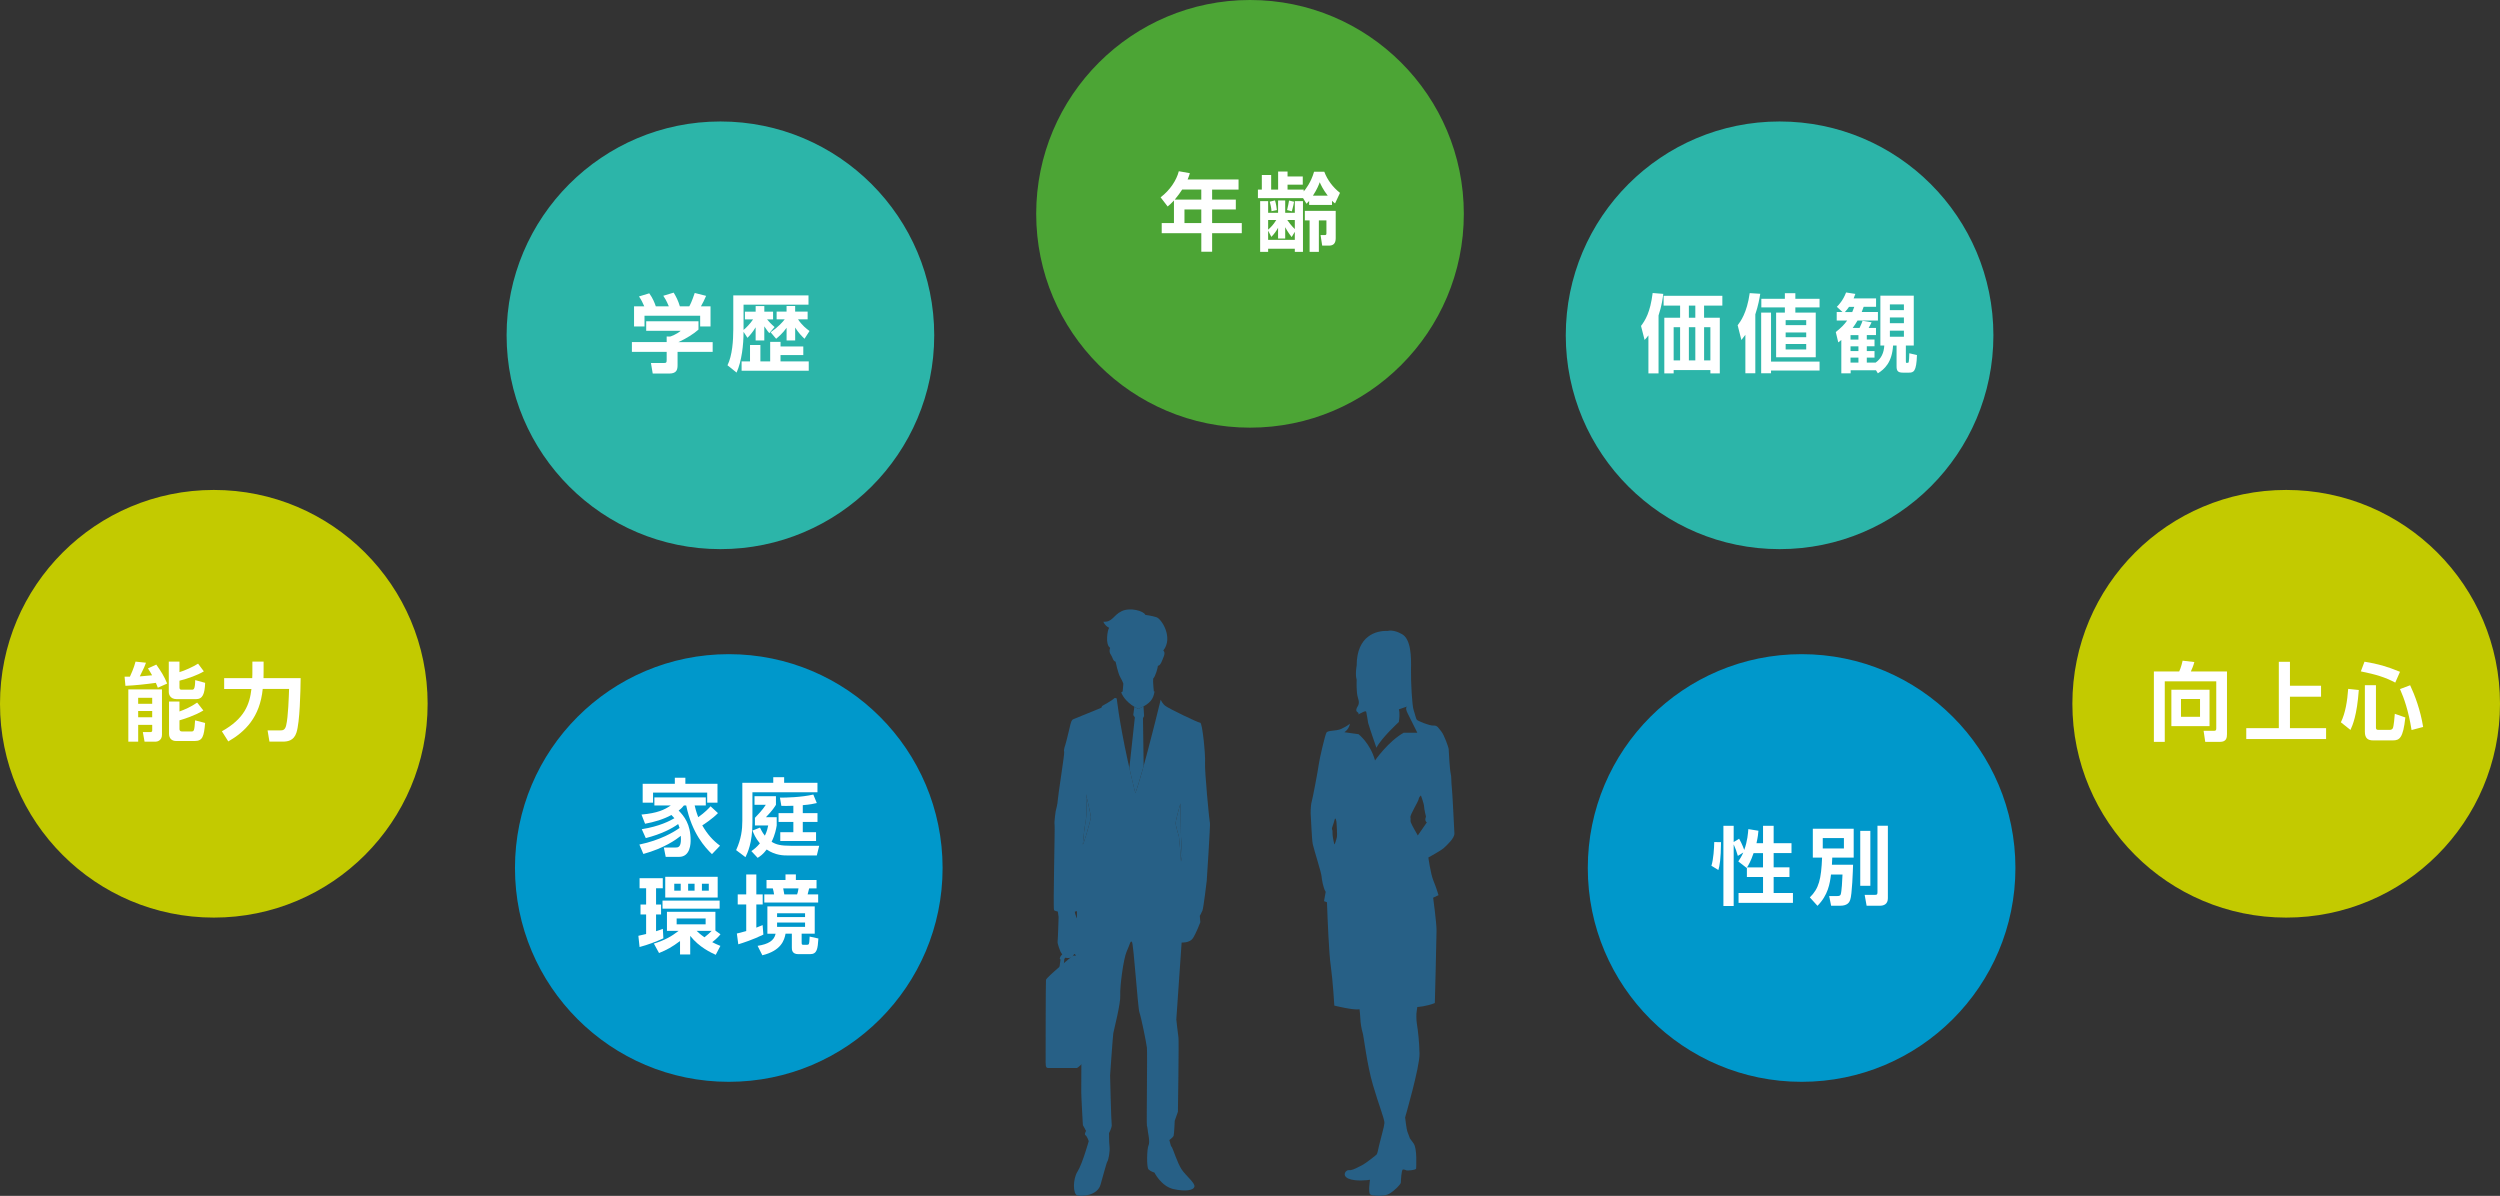 <?xml version="1.0" encoding="UTF-8"?><svg id="_レイヤー_2" xmlns="http://www.w3.org/2000/svg" viewBox="0 0 923.01 441.53"><rect x="0" y="0" width="923.01" height="441.53" fill="#333333" stroke="none"/><defs><style>.cls-1{fill:#0098cb;}.cls-2{fill:#fff;}.cls-3{fill:#c3ca00;}.cls-4{fill:#2cb5a9;}.cls-5{fill:#4ca535;}.cls-6{fill:#276086;}</style></defs><g id="_レイヤー_1-2"><g><g><g><path class="cls-3" d="M157.88,259.84c0,43.6-35.35,78.94-78.94,78.94S0,303.44,0,259.84s35.34-78.95,78.94-78.95,78.94,35.35,78.94,78.95Z"/><g><path class="cls-2" d="M58.26,253.9c-.19-.5-.32-.91-.72-1.79-3.61,.5-7.59,.94-11.23,1.1l-.32-3.39h1.98c.28-.6,1.51-3.26,2.07-5.55l3.86,.41c-.35,1-.69,1.91-2.29,5.05,.5-.03,3.8-.34,4.55-.41-.66-1.22-1.1-1.85-1.54-2.54l3.08-1.41c1.73,2.45,2.92,4.3,4.02,7l-3.45,1.54Zm-10.89,.63h12.43v16.76c0,2.16-1.82,2.54-2.29,2.54h-4.14l-.63-3.54h2.86c.38,0,.6-.25,.6-.6v-2.07h-5.18v6.21h-3.64v-19.29Zm3.64,3.11v2.2h5.18v-2.2h-5.18Zm0,4.86v2.32h5.18v-2.32h-5.18Zm15.25-18.23v3.89c1.76-.5,5.21-2.04,6.87-3.14l2.13,2.85c-2.23,1.35-5.77,2.64-9,3.45v2.57c0,.66,.41,.75,.81,.75h3.68c.75,0,1.25,0,1.32-3.54l3.67,1.01c-.16,4.2-.94,6.02-3.42,6.02h-7.06c-2.79,0-2.95-2.23-2.95-2.58v-11.29h3.96Zm-3.86,14.74h3.86v3.67c1.98-.72,4.24-1.69,6.53-3.29l2.29,2.92c-3.39,2.04-7.62,3.29-8.82,3.64v3.17c0,.44,.16,.94,.88,.94h3.54c.94,0,1.1-.25,1.35-4.11l3.7,.98c-.44,4.99-.91,6.65-3.86,6.65h-6.84c-1.63,0-2.63-.97-2.63-2.7v-11.86Z"/><path class="cls-2" d="M81.91,270c8.37-4.68,10.26-9.92,10.92-15.63h-10.07v-3.99h10.36c.06-1,.06-1.69,.06-2.7v-3.42h4.14v3.51c0,.72-.03,1.26-.03,2.6h13.71c-.06,4.9-.28,16.13-1.54,20.08-.98,3.11-3.39,3.36-5.11,3.36h-4.87l-.69-4.14h4.61c1.07,0,1.85-.13,2.26-1.89,.75-3.14,.97-10.54,1.07-13.43h-9.73c-1.03,10.48-6.52,15.82-12.71,19.39l-2.38-3.76Z"/></g></g><g><path class="cls-3" d="M923.01,259.84c0,43.6-35.35,78.94-78.94,78.94s-78.94-35.34-78.94-78.94,35.34-78.95,78.94-78.95,78.94,35.35,78.94,78.95Z"/><g><path class="cls-2" d="M818.25,251.55h-19.01v22.34h-4.02v-25.98h9.35c.72-1.54,1.16-3.51,1.26-3.98l4.33,.5c-.35,1.35-.91,2.67-1.29,3.48h13.34v23.13c0,1.32-.19,2.86-2.57,2.86h-5.46l-.6-4.08h3.92c.72,0,.75-.47,.75-.97v-17.29Zm-2.48,3.11v13.43h-14.09v-13.43h14.09Zm-10.54,3.42v6.56h7.03v-6.56h-7.03Z"/><path class="cls-2" d="M845.46,244.33v8.85h11.48v4.05h-11.48v11.61h13.34v4.02h-29.47v-4.02h12.02v-24.5h4.11Z"/><path class="cls-2" d="M870.88,254.75c-.69,9.48-2.29,12.99-3.08,14.75l-3.54-2.83c1.69-3.39,2.38-7.94,2.7-12.33l3.92,.41Zm2.1-10.45c5.11,.84,8.09,1.69,13.11,3.73l-1.75,3.99c-3.8-2.01-7.15-3.01-12.71-4.14l1.35-3.57Zm.15,8.69h4.08v15.57c0,.34,0,.91,.81,.91h4.3c.41,0,.91-.16,1.13-.63,.35-.75,.63-4.14,.72-5.3l3.89,1.35c-.81,7.66-2.17,8.47-4.61,8.47h-7.28c-1.88,0-3.05-.75-3.05-3.17v-17.2Zm16.7,0c1.72,3.64,3.83,9.23,4.8,15.41l-4.27,1.13c-1.16-7.28-2.8-11.77-4.27-15.12l3.74-1.41Z"/></g></g></g><g><g><path class="cls-4" d="M344.92,123.8c0,43.6-35.35,78.94-78.94,78.94s-78.94-35.34-78.94-78.94,35.34-78.95,78.94-78.95,78.94,35.35,78.94,78.95Z"/><g><path class="cls-2" d="M257.88,118.61v3.08c-1.73,1.57-4.68,3.39-7.41,4.62h12.65v3.61h-12.96v4.77c0,1.54-.13,3.23-3.08,3.23h-6.09l-.66-3.89h4.58c1.1,0,1.23-.13,1.23-1.23v-2.89h-12.84v-3.61h12.84v-2.07l1.29,.03c.35-.12,2.45-.84,3.89-2.13h-12.74v-3.52h19.3Zm-20.02-5.52c-.63-1.41-1-2.26-1.94-3.64l3.79-1.16c1.35,1.85,2.01,3.64,2.42,4.8h4.8c-.91-2.2-1.51-3.08-2.04-3.89l3.83-1.16c.94,1.54,1.63,2.88,2.29,5.05h3.48c.38-.69,.91-1.69,2.01-4.93l4.2,1.07c-.72,1.66-1.13,2.48-1.91,3.86h3.54v7.44h-3.83v-3.96h-20.55v3.96h-3.86v-7.44h3.76Z"/><path class="cls-2" d="M274.52,122.53c0,4.8-.66,10.73-2.57,15.03l-3.36-2.7c1.79-3.61,2.14-9.19,2.14-13.3v-12.49h27.77v3.42h-23.98v9.32c.76-.56,2.54-2.38,3.52-3.89h-3.01v-2.86h3.96v-2.07h3.2v2.07h3.23v2.86h-2.23c.53,.63,1.51,1.75,2.79,2.82l-1.95,2.26c-.38-.41-.69-.79-1.85-2.51v5.21h-3.2v-4.86c-1.07,1.85-2.42,3.29-3.01,3.89l-1.44-2.2Zm22.06,5.39v3.17h-8.41v2.35h10.42v3.45h-24.79v-3.45h3.11v-6.06h3.83v6.06h3.61v-7.22h3.83v1.69h8.41Zm-12.05-5.24c2.95-2.07,4.42-3.8,5.18-4.77h-2.98v-2.86h3.67v-2.07h3.17v2.07h4.61v2.86h-3.54c1.51,2.23,3.04,3.42,4.24,4.3l-1.85,2.86c-1.1-1.04-2.26-2.23-3.45-4.14v4.77h-3.17v-4.67c-1.44,2.04-3.14,3.45-3.86,4.05l-2.01-2.38Z"/></g></g><g><path class="cls-4" d="M735.97,123.8c0,43.6-35.35,78.94-78.94,78.94s-78.94-35.34-78.94-78.94,35.34-78.95,78.94-78.95,78.94,35.35,78.94,78.95Z"/><g><path class="cls-2" d="M608.6,123.82c-.5,.69-.75,.97-1.41,1.69l-1.32-5.18c1.54-2.04,3.39-4.9,4.3-12.15l3.92,.32c-.19,1.54-.53,4.24-1.75,7.97v21.4h-3.74v-14.06Zm27.3-14.62v3.64h-6.75v4.48h5.81v20.55h-3.48v-1.23h-13.56v1.23h-3.45v-20.55h5.83v-4.48h-6.09v-3.64h21.68Zm-17.98,11.61v12.24h2.38v-12.24h-2.38Zm5.62-7.97v4.48h2.38v-4.48h-2.38Zm0,7.97v12.24h2.38v-12.24h-2.38Zm5.62,0v12.24h2.32v-12.24h-2.32Z"/><path class="cls-2" d="M644.4,123.6c-.63,.88-.88,1.22-1.47,1.94l-1.38-5.46c1.03-1.35,3.42-4.49,4.45-11.86l3.89,.25c-.28,1.72-.72,4.27-1.82,7.6v21.74h-3.67v-14.21Zm27.39,9.91v3.29h-17.92v1.01h-3.64v-22.4h3.64v18.1h17.92Zm-12.8-25.26h3.86v2.07h8.94v3.17h-8.94v1.92h7.53v16.5h-14.63v-16.5h3.23v-1.92h-8.69v-3.17h8.69v-2.07Zm.28,9.94v1.85h7.59v-1.85h-7.59Zm0,4.55v1.76h7.59v-1.76h-7.59Zm0,4.27v2.01h7.59v-2.01h-7.59Z"/><path class="cls-2" d="M694.24,127.58v-18.42h12.33v18.42h-2.92v5.61c0,.6,0,.79,.28,.79,.56,0,.69,0,.78-.35,.13-.47,.16-1.44,.22-3.2l2.82,.66c-.19,6.15-1.26,6.49-2.98,6.49h-2.23c-1.95,0-2.32-.78-2.32-2.35v-7.66h-1.29c-.38,6.24-3.17,8.75-5.62,10.26l-.69-1.13h-9.35v1.13h-3.45v-12.3c-.47,.38-.66,.53-1.13,.88l-.91-3.83c2.07-1.63,3.2-2.82,4.2-4.24h-3.86v-3.14h2.14l-2.1-1.92c.69-.69,2.26-2.26,3.42-5.3l3.42,.53c-.28,.79-.38,1.07-.63,1.66h8.28v3.11h-4.58c-.28,.82-.44,1.23-.72,1.92h5.99v3.14h-7.53c-.53,.94-1.1,1.82-1.79,2.73h2.54c.56-1.1,.94-2.17,1.1-2.63l3.33,.56c-.22,.5-.72,1.51-1.07,2.07h2.7v2.63h-3.39v1.67h2.85v2.48h-2.85v1.76h2.85v2.42h-2.85v1.85h3.26c2.13-1.51,3.04-3.64,3.2-6.3h-1.47Zm-10.39-12.36c.38-.88,.5-1.23,.75-1.92h-1.94c-.5,.72-.91,1.26-1.54,1.92h2.73Zm-.63,8.5v1.67h2.92v-1.67h-2.92Zm0,4.14v1.76h2.92v-1.76h-2.92Zm0,4.17v1.85h2.92v-1.85h-2.92Zm14.53-19.64v2.1h5.18v-2.1h-5.18Zm0,4.83v2.1h5.18v-2.1h-5.18Zm0,4.87v2.23h5.18v-2.23h-5.18Z"/></g></g></g><g><path class="cls-5" d="M540.45,78.95c0,43.6-35.35,78.94-78.94,78.94s-78.94-35.34-78.94-78.94S417.91,0,461.51,0s78.94,35.35,78.94,78.95Z"/><g><path class="cls-2" d="M433.42,74.04c-1.16,1.23-1.66,1.66-2.32,2.2l-2.6-3.39c3.48-2.63,5.9-6.34,6.72-9.63l4.08,.72c-.19,.69-.32,1.07-.82,2.32h18.8v3.74h-9.76v3.7h8.75v3.64h-8.75v5.02h10.95v3.73h-10.95v6.84h-3.99v-6.84h-14.62v-3.73h4.52v-8.32Zm10.1-.35v-3.7h-7.06c-.72,1.1-1.47,2.2-2.73,3.7h9.79Zm-6.21,3.64v5.02h6.21v-5.02h-6.21Z"/><path class="cls-2" d="M481.13,73.16h-16.7v-3.17h1.44v-5.37h3.45v5.37h2.57v-6.65h3.48v1.82h5.62v3.01h-5.62v1.82h5.96v.69c.66-.72,2.7-3.33,3.83-7.28h3.77c1.16,3.08,3.2,5.77,5.8,7.81l-1.82,3.89c-.6-.44-.72-.56-1.13-.97v1.54h-8.44v-1.47c-.35,.38-.53,.6-.97,1.04l-1.26-2.07Zm-9.26,5.4v-4.55h2.63v4.55h3.55v-4.3h3.01v18.73h-3.01v-1.16h-9.85v1.16h-2.95v-18.73h2.95v4.3h3.67Zm-3.67,2.66v3.58c1.04-.94,1.91-1.79,3.01-3.58h-3.01Zm6.3,6.84h-2.63v-3.96c-.66,1.23-1.44,2.29-2.48,3.36l-1.19-2.29v3.39h9.85v-2.98l-1.16,1.95c-1.32-1.66-2.17-3.2-2.39-3.64v4.17Zm-3.76-14.06c.38,1.16,.63,2.89,.69,3.57l-1.98,.41c-.07-1.32-.44-2.67-.66-3.52l1.95-.47Zm7.03,.47c-.19,1.19-.25,1.38-.81,3.55l-1.76-.47c.41-1.75,.5-2.17,.72-3.51l1.85,.44Zm-2.51,6.75c.44,.66,1.63,2.26,2.79,3.36v-3.36h-2.79Zm17.89-3.36v10.1c0,1.92-.88,2.73-2.51,2.73h-2.48l-.6-3.89h1.41c.47,0,.75-.06,.75-.56v-4.87h-2.79v11.61h-3.42v-11.61h-1.76v-3.51h11.39Zm-2.95-5.62c-1.88-2.48-2.54-4.05-2.95-4.96-.35,.97-.97,2.6-2.51,4.96h5.46Z"/></g></g><g><path class="cls-1" d="M744.1,320.47c0,43.6-35.35,78.94-78.94,78.94s-78.94-35.34-78.94-78.94,35.34-78.95,78.94-78.95,78.94,35.35,78.94,78.95Z"/><g><path class="cls-2" d="M635.41,310.92c-.07,6.46-.5,8.6-.98,10.29l-2.57-1.57c.76-2.38,1.01-6.49,1.04-8.75l2.51,.04Zm9.54,9.41l-.06,.13-3.11-2.42c.53-.79,1.22-1.82,1.85-3.29l-2.01,1.25c-.5-1.75-.82-2.66-1.54-4.24v22.75h-3.79v-29.62h3.79v5.99l2.01-1.22c1.13,1.94,1.82,3.99,1.89,4.14,1.19-3.26,1.41-6.27,1.51-7.69l3.73,.6c-.09,1.1-.19,2.23-.72,4.61h2.42v-6.43h3.92v6.43h6.59v3.64h-6.59v5.27h5.84v3.57h-5.84v5.9h7.12v3.64h-20.08v-3.64h9.04v-5.9h-5.96v-3.48Zm5.96-.09v-5.27h-3.48c-.98,2.89-1.98,4.64-2.42,5.27h5.9Z"/><path class="cls-2" d="M676.01,322.88c-.41,3.29-1.06,7.6-4.99,11.55l-2.82-3.11c3.36-3.29,4.2-6.75,4.52-14.68h-3.42v-10.67h15.09v10.67h-7.91c-.06,1.13-.06,1.54-.13,2.63h7.81c-.06,1.98-.35,11.14-1.07,12.99-.25,.69-.81,2.14-3.7,2.14h-3.33l-.72-3.57h2.82c1.07,0,1.29-.22,1.44-.63,.35-.97,.6-5.33,.66-7.31h-4.27Zm-3.04-13.46v3.83h7.81v-3.83h-7.81Zm13.84-2.66h3.73v20.27h-3.73v-20.27Zm6.37-1.89h3.83v26.77c0,2.23-1.57,2.76-2.95,2.76h-4.9l-.72-4.02h3.92c.78,0,.81-.38,.81-1.13v-24.38Z"/></g></g><g><path class="cls-1" d="M348.01,320.47c0,43.6-35.35,78.94-78.94,78.94s-78.94-35.34-78.94-78.94,35.34-78.95,78.94-78.95,78.94,35.35,78.94,78.95Z"/><g><path class="cls-2" d="M265.09,300.19c-1.98,2.07-5.3,4.24-5.81,4.55,1.94,3.33,3.83,5.46,6.56,7.5l-2.98,3.11c-2.42-2.35-7.4-7.6-9.51-17.98h-.84c-.47,.6-.85,1.07-1.95,1.89,1.98,2.07,4.42,4.96,4.42,10.95,0,1,0,6.15-4.27,6.15h-4.93l-.69-3.45h4.24c.94,0,2.07,0,2.07-3.05,0-.38-.04-.88-.04-1.26-1.69,1.35-6.15,4.58-13.83,6.69l-1.47-3.48c7.78-1.6,12.8-4.68,14.84-6.12-.25-.81-.41-1.16-.53-1.44-2.17,1.57-6.12,3.7-11.95,5.18l-1.48-3.29c6.56-1.03,10.45-3.11,12.05-4.05-.22-.28-.47-.53-1.1-1.19-3.01,1.63-6.34,2.6-9.73,3.23l-1.32-3.39c5.9-.53,8.47-1.76,10.82-3.36h-6.06v-2.98h18.98v2.98h-4.11c.22,.95,.53,2.26,1.32,4.33,2.51-1.79,3.92-3.29,4.55-4.02l2.73,2.51Zm-15.94-10.82v-2.23h3.89v2.23h11.86v6.97h-3.8v-3.7h-19.99v3.7h-3.83v-6.97h11.86Z"/><path class="cls-2" d="M274.07,289.02h11.42v-2.07h4.02v2.07h12.3v3.48h-24.01v11.2c0,7.6-1.85,11.3-2.57,12.77l-3.45-2.6c1.89-4.17,2.29-7.56,2.29-10.82v-14.03Zm6.53,16.53c.22,.5,.84,1.82,1.79,2.98,.79-1.6,1.04-2.8,1.23-3.77h-4.9v-2.82c.47-.47,2.86-2.92,4.02-4.8h-4.17v-3.17h7.91v3.17c-.47,.75-1.23,2.04-3.71,4.58h3.99v3.05c-.22,1.23-.53,3.26-1.88,6.02,1.72,1.07,3.45,1.47,7.03,1.47h10.54l-.88,3.58h-10.7c-1.51,0-4.58,0-7.81-2.2-1.38,1.82-2.35,2.45-3.33,3.08l-2.32-2.48c.88-.63,1.88-1.35,3.14-2.86-1.69-2.01-2.29-3.64-2.73-4.74l2.8-1.1Zm12.3-8.06c-2.2,.1-3.26,.06-4.42,.03l-.53-3.04c2.04,.03,7.91-.1,12.33-1.13l1.29,3.14c-1.22,.28-2.45,.56-5.18,.78v2.95h5.43v3.23h-5.43v3.8h4.9v3.26h-13.21v-3.26h4.83v-3.8h-5.46v-3.23h5.46v-2.73Z"/><path class="cls-2" d="M235.69,345.5c.98-.22,1.6-.35,2.86-.66v-7.21h-2.07v-3.67h2.07v-6.02h-2.42v-3.71h8.57v3.71h-2.48v6.02h1.85v3.67h-1.85v6.18c1.23-.38,1.82-.6,2.51-.88l.19,3.51c-2.45,1.13-5.65,2.38-8.79,3.2l-.44-4.14Zm28.43-1.92l1.88,1.35c-.38,.47-1.06,1.38-3.04,2.92,.84,.44,1.6,.81,3.01,1.38l-1.72,3.29c-1.57-.72-6.12-2.76-9.42-7v6.87h-3.76v-4.96c-2.83,2.14-4.83,3.26-7.75,4.43l-1.91-3.48c4.11-1.29,6.49-2.64,9.16-4.71h-4.33v-7.03h17.89v6.93Zm1.57-11.07v2.98h-21.09v-2.98h21.09Zm-.72-8.79v7.65h-19.36v-7.65h19.36Zm-16.03,2.57v2.54h2.38v-2.54h-2.38Zm.88,12.8v2.17h10.7v-2.17h-10.7Zm4.24-12.8v2.54h2.38v-2.54h-2.38Zm3.14,17.38c.63,.63,1.44,1.38,2.89,2.38,1.1-.85,1.91-1.6,2.67-2.38h-5.56Zm1.95-17.38v2.54h2.54v-2.54h-2.54Z"/><path class="cls-2" d="M272.06,344.65c.88-.19,1.41-.32,3.45-.91v-9.82h-3.14v-3.7h3.14v-7.37h3.73v7.37h2.35v3.7h-2.35v8.57c.66-.25,1.13-.44,2.32-.94l.28,3.51c-3.8,1.86-7.69,3.11-9.26,3.58l-.53-3.99Zm28.74-10.01v10.08h-4.83v3.04c0,.88,0,1.07,.66,1.07h1.1c1,0,1.06,0,1.19-3.05l3.23,.72c-.25,3.77-.44,5.78-3.08,5.78h-4.3c-2.42,0-2.42-1.69-2.42-2.45v-5.11h-2.32c-.44,2.38-1.6,6.27-8.57,7.97l-1.75-3.48c3.96-.63,6.09-1.88,6.65-4.48h-3.04v-10.08h17.47Zm-17.82-9.73h7.03v-2.07h3.83v2.07h7.63v3.08h-2.73c-.32,1.41-.35,1.51-.56,2.23h3.89v3.01h-19.89v-3.01h3.61c-.06-.63-.32-1.69-.47-2.23h-2.32v-3.08Zm3.92,12.27v1.41h10.33v-1.41h-10.33Zm0,3.42v1.6h10.33v-1.6h-10.33Zm2.26-12.61c.09,.41,.38,2.04,.41,2.23h4.71c.35-.81,.47-1.91,.53-2.23h-5.65Z"/></g></g><g><g><g><path class="cls-6" d="M390.1,333.41c0,.37,.74,4.66,.74,5.15s-.25,8.23-.37,9.1c-.12,.85,1.11,3.8,1.11,3.8,0,0,1.11,1.84,1.72,2.08,.61,.25,1.85,.25,2.33-.12,.49-.38,.98-1.23,.98-1.23,0,0,1.35,.61,1.85,.13,.49-.5,.61-3.93,.61-4.54s.86-4.43,0-5.91c-.86-1.46-1.75-3.19-2.12-4.53-.37-1.35-.12-4.68-.12-4.68l-6.73,.75Z"/><path class="cls-6" d="M403.5,353.09l-7.37-.27s-9.83,7.98-9.95,8.97-.13,28.49-.13,30.45,.37,2.08,1.11,2.08h10.44c.48,0,6.87-6.26,6.87-6.88v-32.4c0-1.36,.12-1.96-.97-1.96Z"/><path class="cls-6" d="M399.08,353.93l-1.34-2.61c.02-.15-.11-.49-.39-.69-.3-.21-1.23-.27-1.66-.04-.42,.21-1.92,.64-3.12,1.49-1.18,.87-1.18,1.37-1.28,1.8-.04,.21,.09,.31,.27,.35-.17,1.14-.55,3.89-.55,3.89l1.47,.74,.47-4.75c.07-.06,.12-.13,.13-.22,.1-.29,.51-.65,2.08-1.51,.61-.32,1.13-.6,1.58-.68l.98,2.63,1.36-.38Z"/></g><path class="cls-6" d="M401.17,299.54c0,1.39-.41,4.53-.61,5.33-.19,.78-.59,4.72-.77,6.7-.21,1.96,2.96-8.88,2.96-9.85s-1.79-8.47-1.79-8.47c0,0,.21,4.92,.21,6.3Z"/><path class="cls-6" d="M435.83,296.59s-1.76,6.09-1.76,7.29,.99,4.13,1.18,4.93c.19,.79,.78,9.26,.78,9.26,0,0,.4-1.58,.4-2.17s-.4-6.5-.4-7.09-.2-12.21-.2-12.21Z"/><path class="cls-6" d="M420.28,261.73c4.67-1.99,5.57-3.81,5.99-6.51-.17,.05-.27,.09-.27,.09,0,0-.38-3.75-.25-4.75,.88-.88,1.75-4.13,1.75-4.75,1,0,1.62-2.13,2-3,.38-.89,.75-1.88,0-2.64,3.76-4.76-.63-11.65-2.5-12.27-1.88-.62-4.12-.87-4.12-.87-.63-1.5-5.63-2.87-8.76-1.38-3.13,1.5-3.38,4.13-6.75,3.89,.49,1.25,1.5,2,2.12,2.24-.62,.88-1.5,6.27,.38,7.39-.25,.76-.38,1.62,.24,2.51,.64,.87,.77,2.37,1.77,2.62,0,0,.87,4.27,1.74,5.76,.87,1.51,1.13,2.38,1.13,2.38l-.26,2.88s-.27,.09-.53,.33c.68,1.83,2.61,4.36,6.33,6.09Z"/><path class="cls-6" d="M446.67,303.67c-.19-.78-1.97-19.11-1.76-22.06,.19-2.97-.99-14.77-1.78-14.77s-11.82-5.32-13.01-6.32c-.76-.64-1.31-1.57-1.6-2.16-2.25,9.41-7.44,29.68-9.35,34.46-4.33-17.35-6.16-29.05-6.89-34.95-.21-.1-.75-.34-1.03,.05-.37,.5-4.38,2.76-4.38,2.76l-.25,.63s-9.77,3.99-10.39,4.24c-.62,.27-.75,1.01-1,1.78,0,0-1.54,6.59-1.94,7.77-.39,1.18-.59,1.97-.39,2.56,.18,.6-2.37,16.57-2.37,17.74s-.78,4.13-.78,4.13c0,0-.6,3.95-.4,4.94,.19,.97-.6,30.73-.2,31.52,.39,.79,6.31,1.18,8.46,.4-.19,4.14,1.4,30.93,1.59,32.5,.19,1.57,0,32.3,0,34.28s.6,12.22,.6,12.22l1.18,2.16s-.79,1.19-.21,1.59c.6,.38,1.19,2.17,1.19,2.17,0,0-2.37,8.46-4.13,11.22-1.78,2.76-1.78,8.46,0,8.86,1.76,.39,7.29,0,8.47-3.94,1.17-3.94,2.16-8.07,2.56-8.66,.4-.6,.98-3.74,.79-5.32-.2-1.58-.2-5.13-.2-5.13,0,0,1.19-2.17,.99-3.15-.19-.99-.59-18.12-.59-18.12,0,0,.99-14.38,1.18-15.58,.2-1.17,2.76-11.03,2.57-13.98-.21-2.96,1.18-13.6,2.36-16.18,1.19-2.54,1.38-4.32,1.97-3.53,.6,.78,2.17,24.43,2.75,26,.61,1.58,2.57,11.23,2.76,13,.21,1.78-.18,28.19,0,28.77,.21,.59,.41,2.57,.41,2.57,0,0,.79,3.55,.19,4.74-.6,1.17-.78,8.07,0,8.87,.8,.78,2.17,1.17,2.17,1.17,0,0,2.56,5.13,7.09,6.11,4.54,.98,7.49,.41,7.69-.98,.19-1.38-3.15-3.93-4.73-6.3-1.57-2.37-3.15-7.5-3.54-8.08l-.4-.59-.6-2.17s1.38-.99,1.58-1.58c.21-.6,.41-5.52,.41-5.52l1.18-3.35s.4-26.2,.2-27.38c-.2-1.19-.79-6.71-.79-6.71l1.96-28.37s2.95,.19,4.15-1.58c1.18-1.78,2.75-5.91,2.75-5.91l-.19-2.38s.59-.97,.98-1.96c.4-.99,1.58-11.03,1.58-11.03,0,0,1.38-20.69,1.18-21.49Zm-46.88,7.89c.19-1.97,.58-5.91,.77-6.7,.2-.79,.61-3.94,.61-5.33s-.21-6.3-.21-6.3c0,0,1.79,7.48,1.79,8.47s-3.17,11.82-2.96,9.85Zm36.24,6.5s-.59-8.48-.78-9.26c-.2-.79-1.18-3.75-1.18-4.93s1.76-7.29,1.76-7.29c0,0,.2,11.62,.2,12.21s.4,6.51,.4,7.09-.4,2.17-.4,2.17Z"/><path class="cls-6" d="M419.16,292.82c.69-1.73,1.82-5.49,3.08-10.03l-.25-17.63,.41-.81-.21-3.55c-.56,.3-1.18,.61-1.91,.93-.53-.27-1.02-.5-1.47-.79l-.4,3.06,.58,.87-2.03,18.68c.64,2.9,1.38,5.98,2.19,9.28Z"/></g><path class="cls-6" d="M536,290.67c-.2-1.79-.1-3.98-.4-5.12-.32-1.16-.74-8.27-.74-8.9s-1.67-5.33-2.71-6.57c-1.05-1.27-1.46-2.32-2.93-2.2-1.46,.1-5.64-1.68-6.07-2.09-.41-.43-.73-2.2-1.24-3.66-.53-1.46-1.05-10.15-.96-14.96,.11-4.79,0-11.18-3.35-13.06-3.34-1.87-5.21-1.16-5.21-1.16-4.18-.21-11.5,1.68-11.5,12.77,0,0-.62,3.35,0,5.21,0,0-.2,4.61,.42,6.49,.63,1.88,.42,2.72-.21,3.66,0,0-.79,1.25,0,1.77,.51,.35,.61,.52,.37,.92,1.18-.57,2.8-1.57,2.95-.97,.18,.73,.71,4.13,.71,4.13,.91,3.06,3.06,9.15,3.06,9.15,1.8-3.59,8.27-9.52,8.27-9.52,.53-3.41,0-4.66,0-4.66l3.05-1.07s-.9,.36,.19,2.51c1.07,2.16,3.59,7.19,3.59,7.19h-5.04c-5.74,3.23-10.58,10.23-10.58,10.23-1.81-6.46-6.1-9.69-6.1-9.69l-5.22-.73c1.39-.97,1.88-2.21,2.06-3.14-1.03,.82-2.14,1.42-3.25,1.93-1.79,.84-4.91,.43-5.43,1.37-.53,.94-2.5,9.3-2.83,11.7-.32,2.41-2.2,12.35-2.62,13.81-.42,1.47-.42,4.39-.32,5.33,.11,.94,.32,8.36,.73,10.35,.42,1.98,3.14,10.45,3.23,11.81,.1,1.21,.61,4.29,1.53,5.79-.25,1.54-.61,3.42-.61,3.42l1.08,.4c.23,6.12,.74,18.91,1.37,23.21,.82,5.76,1.35,14.95,1.35,14.95,0,0,7.01,1.77,9.31,1.36,0,0,.32,2.73,.32,3.77s.42,3.65,.83,4.91c.41,1.25,1.56,11.61,3.76,19.14,2.2,7.53,4.39,12.87,4.28,14.22-.1,1.35-1.35,5.54-1.88,7.85-.52,2.29-.73,3.34-.94,3.65-.2,.31-4.39,3.56-5.53,4.07-1.15,.54-3.56,2-4.72,1.78-1.14-.21-2.82,1.99-.21,3.13,2.62,1.15,7.53,.54,7.95,.42,0,0-.74,4.8,.1,5.43,.83,.63,5.23,.85,7.11-.31,1.88-1.14,4.18-3.45,4.18-4.08s.21-4.69,.74-4.8c.52-.11,1.04,.21,1.36,.31,.31,.11,3.55-.1,3.55-.72s.43-7.33-.93-9.22l-1.37-1.88s-.63-1.78-.94-2.51c-.31-.74-.83-5.23-.83-5.23,0,0,5.43-18.7,5.32-23.53-.1-4.8-.62-8.77-.94-10.76-.31-1.98-.21-3.55-.21-3.98s.33-2.5,.33-2.5c0,0,3.43-.21,6.47-1.46,0,0,.63-23.84,.63-26.78s-1.25-12.12-1.25-12.12l1.98-.93s-.83-2.83-1.87-5.33c-1.05-2.52-1.88-8.58-1.88-8.58,0,0,4.59-2.5,5.65-3.45,1.04-.94,4.07-3.67,3.97-5.44-.11-1.79-.73-15.27-.96-17.03Zm-42.44,18.49c-.22,1.05-.84,2.93-.94,2.52-.11-.42-.63-2.83-.63-3.56s0-1.67-.2-1.97c-.21-.31,.63-2.1,.94-3.46,.31-1.36,.73,.51,.73,1.14,0,0,.32,4.29,.11,5.34Zm29.9-.71s-2.41-4.1-2.62-4.93c-.2-.83,.1-.94-.11-1.77-.2-.86,2.93-5.86,3.05-6.69,.1-.85,.83-1.37,.83-1.37,0,0,1.15,3.13,1.15,3.98s.72,3.87,.72,3.87c0,0-.72,1.47,.32,2.08l-3.34,4.83Z"/></g></g></g></svg>